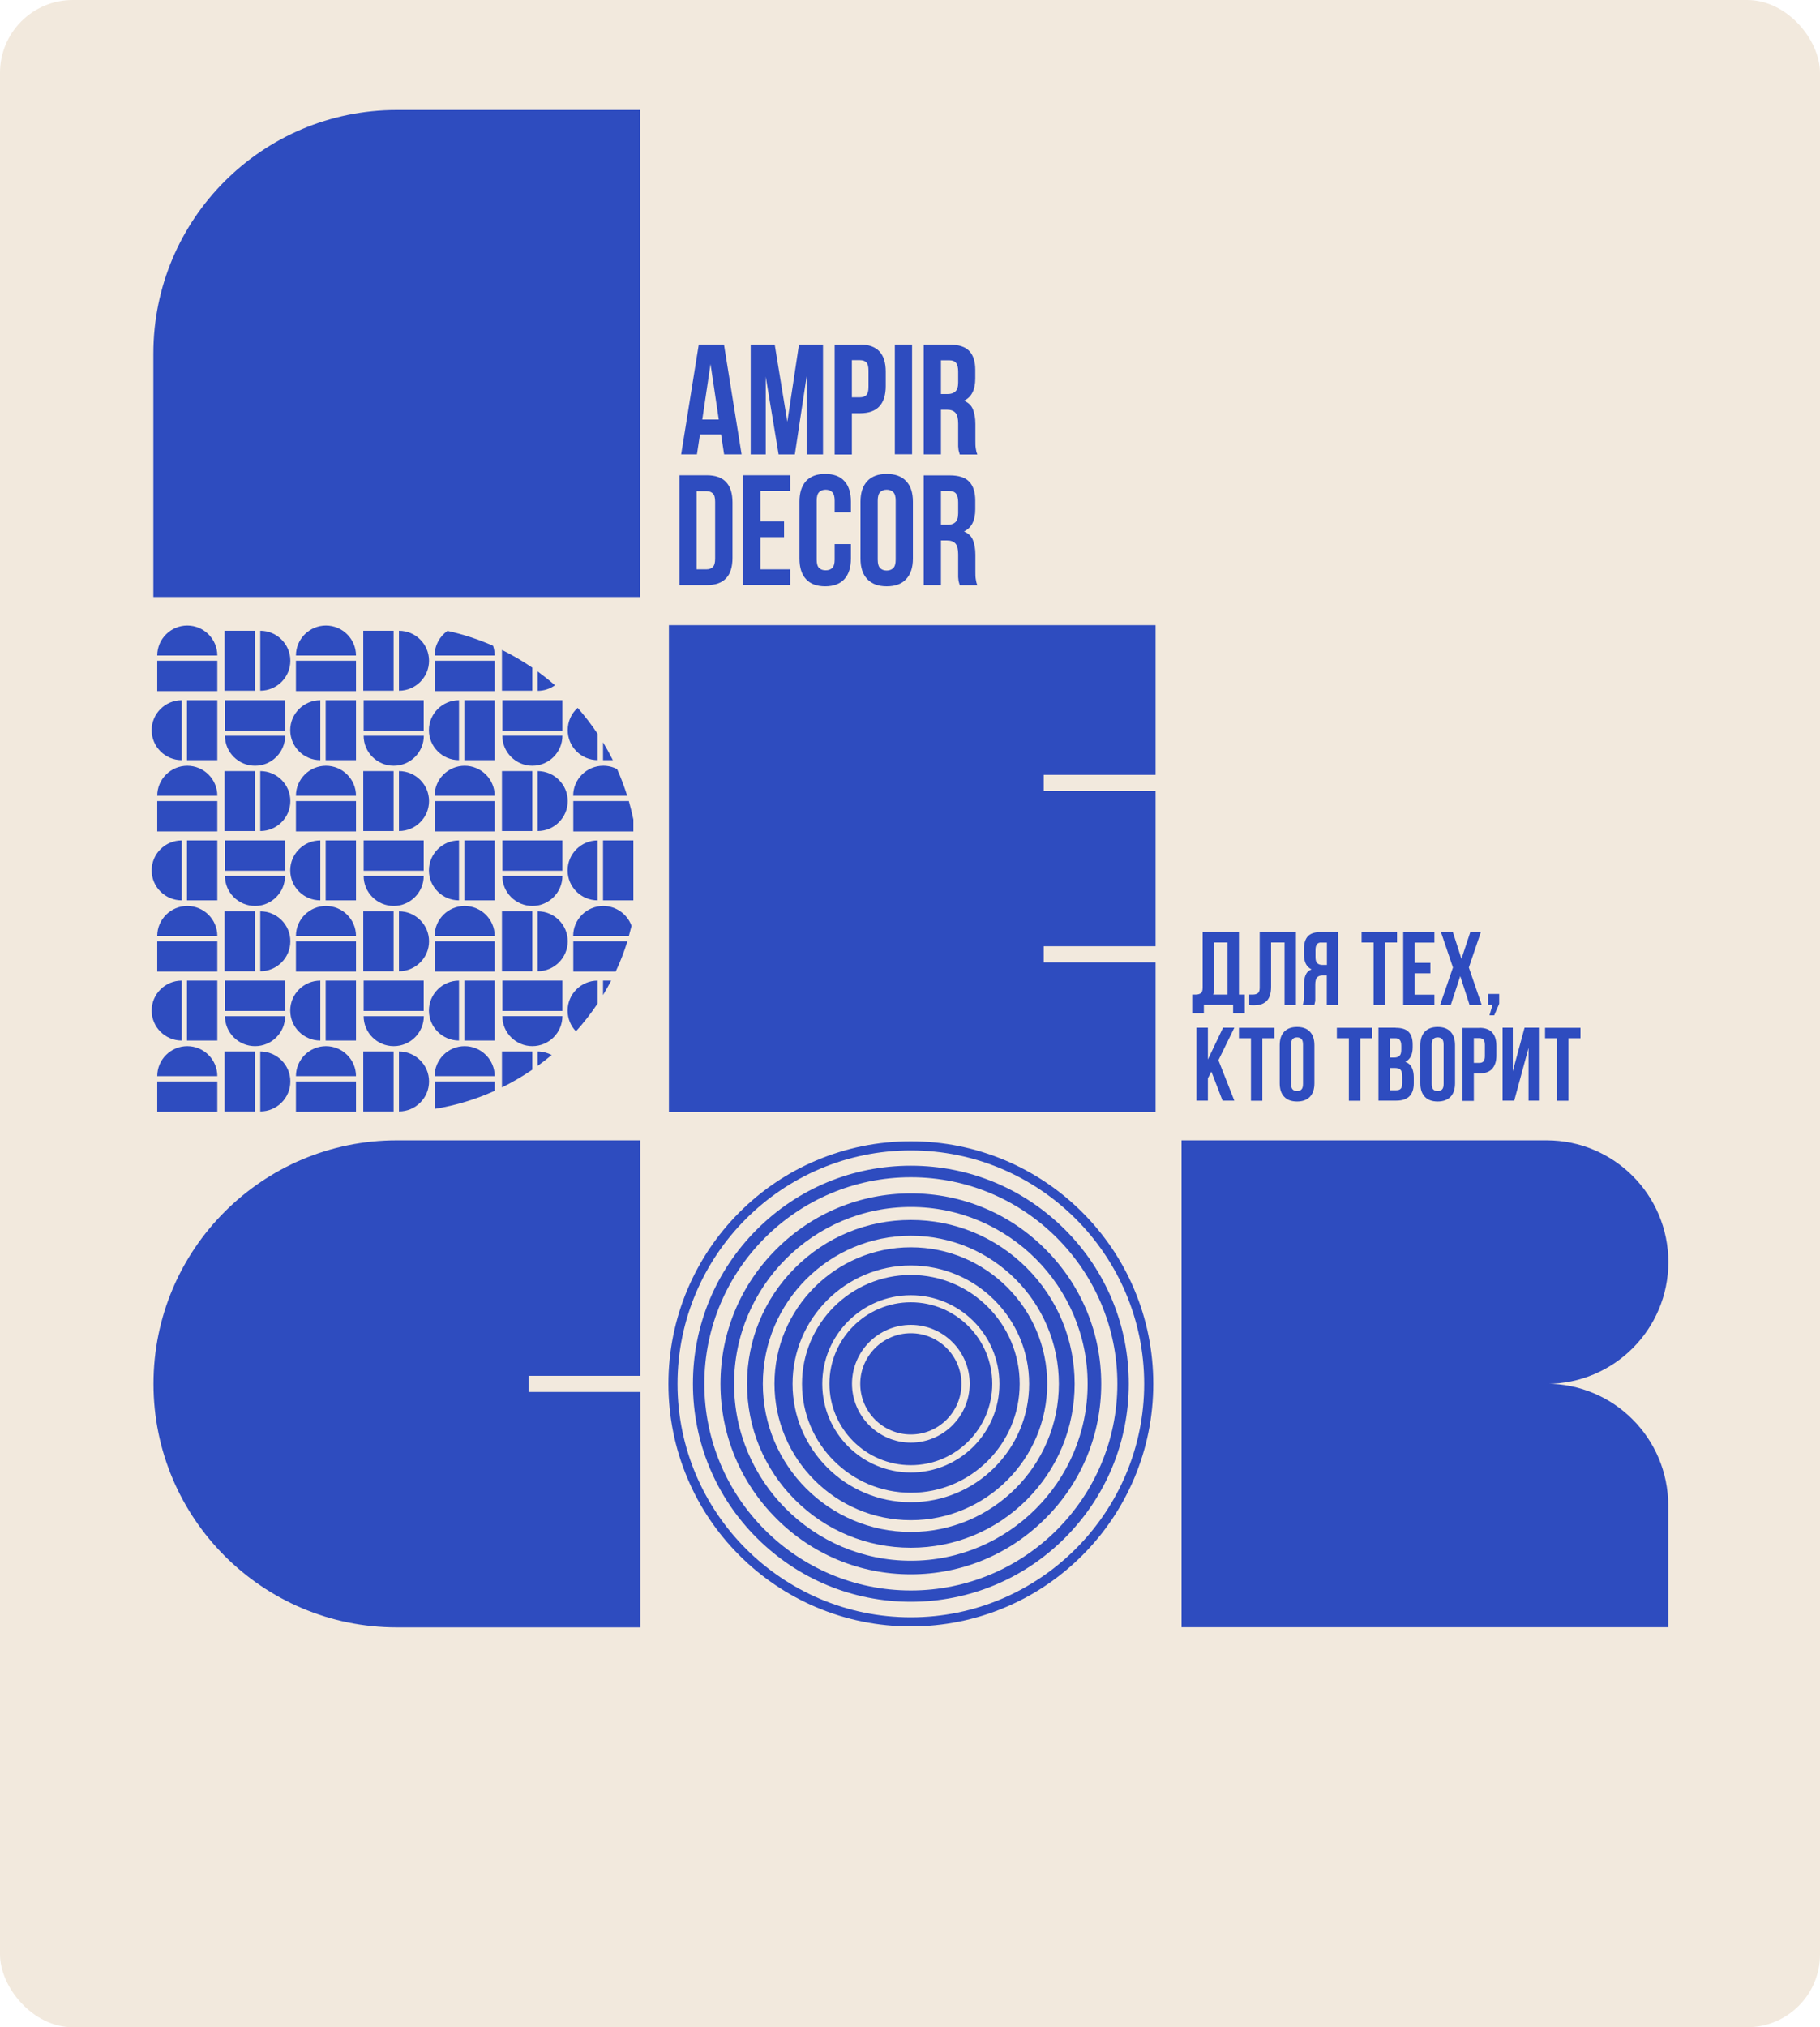 <?xml version="1.0" encoding="UTF-8"?> <svg xmlns="http://www.w3.org/2000/svg" id="Layer_2" data-name="Layer 2" viewBox="0 0 150 167"><defs><style> .cls-1 { fill: #f2e9dd; } .cls-2 { fill: #2e4cbf; } </style></defs><g id="_прямоугольники" data-name="прямоугольники"><rect class="cls-1" width="150" height="167" rx="6" ry="6"></rect></g><g id="_текст" data-name="текст"><g><g><g><path class="cls-2" d="m61.11,37.43h-1.43l-.25-1.64h-1.74l-.25,1.64h-1.3l1.45-9.04h2.08l1.45,9.04Zm-3.24-2.87h1.37l-.68-4.57-.68,4.57Z"></path><path class="cls-2" d="m64.88,34.81l.97-6.42h1.98v9.04h-1.34v-6.49l-.98,6.49h-1.34l-1.06-6.4v6.4h-1.24v-9.04h1.98l1.05,6.42Z"></path><path class="cls-2" d="m70.88,28.38c.71,0,1.25.19,1.6.57.35.38.52.93.52,1.67v1.18c0,.73-.17,1.29-.52,1.67-.35.38-.88.57-1.6.57h-.67v3.4h-1.42v-9.04h2.09Zm-.67,1.29v3.06h.67c.22,0,.4-.06.52-.18.12-.12.18-.34.18-.67v-1.36c0-.33-.06-.55-.18-.67-.12-.12-.29-.18-.52-.18h-.67Z"></path><path class="cls-2" d="m73.75,28.38h1.42v9.04h-1.42v-9.04Z"></path><path class="cls-2" d="m79.1,37.43c-.02-.06-.03-.12-.05-.17-.02-.05-.03-.12-.05-.19-.01-.08-.02-.18-.03-.3,0-.12,0-.27,0-.45v-1.42c0-.42-.07-.72-.22-.89-.15-.17-.38-.26-.71-.26h-.49v3.68h-1.42v-9.04h2.14c.74,0,1.28.17,1.61.52.33.34.5.87.5,1.56v.71c0,.93-.31,1.54-.93,1.83.36.15.61.39.74.72.13.33.2.73.2,1.21v1.4c0,.22,0,.42.03.59.02.17.06.34.13.51h-1.45Zm-1.55-7.75v2.78h.56c.27,0,.48-.07.63-.21.15-.14.23-.39.23-.75v-.89c0-.33-.06-.56-.17-.71-.12-.15-.3-.22-.55-.22h-.68Z"></path></g><g><path class="cls-2" d="m56,39.15h2.25c.71,0,1.25.19,1.6.57.35.38.52.93.52,1.67v4.57c0,.73-.17,1.29-.52,1.67-.35.38-.88.57-1.6.57h-2.25v-9.04Zm1.42,1.29v6.46h.8c.22,0,.4-.06.53-.19.13-.13.19-.36.19-.68v-4.7c0-.33-.06-.56-.19-.68-.13-.13-.31-.19-.53-.19h-.8Z"></path><path class="cls-2" d="m62.67,42.96h1.95v1.29h-1.95v2.65h2.45v1.29h-3.88v-9.04h3.88v1.29h-2.45v2.52Z"></path><path class="cls-2" d="m70.13,44.82v1.2c0,.73-.18,1.29-.54,1.69-.36.39-.89.59-1.58.59s-1.23-.2-1.58-.59c-.36-.39-.54-.95-.54-1.69v-4.7c0-.73.18-1.29.54-1.69.36-.39.89-.59,1.58-.59s1.23.2,1.58.59c.36.39.54.95.54,1.69v.88h-1.34v-.97c0-.33-.07-.56-.2-.69-.13-.13-.31-.2-.54-.2s-.4.07-.54.2c-.13.13-.2.36-.2.69v4.88c0,.33.07.56.2.68.13.13.31.19.54.19s.4-.06.54-.19c.13-.13.2-.36.2-.68v-1.29h1.34Z"></path><path class="cls-2" d="m70.92,41.32c0-.73.19-1.29.56-1.69.37-.39.9-.59,1.6-.59s1.23.2,1.6.59.56.95.56,1.69v4.7c0,.73-.19,1.29-.56,1.69s-.9.59-1.6.59-1.23-.2-1.6-.59c-.37-.39-.56-.95-.56-1.69v-4.7Zm1.42,4.79c0,.33.07.56.2.69.13.13.31.2.54.2s.4-.07.54-.2c.13-.13.2-.36.2-.69v-4.88c0-.33-.07-.56-.2-.69-.13-.13-.31-.2-.54-.2s-.4.07-.54.2c-.13.13-.2.36-.2.69v4.88Z"></path><path class="cls-2" d="m79.1,48.2c-.02-.06-.03-.12-.05-.17-.02-.05-.03-.12-.05-.19-.01-.08-.02-.18-.03-.3,0-.12,0-.27,0-.45v-1.42c0-.42-.07-.72-.22-.89-.15-.17-.38-.26-.71-.26h-.49v3.68h-1.42v-9.04h2.14c.74,0,1.28.17,1.61.52.33.34.5.87.5,1.56v.71c0,.93-.31,1.54-.93,1.83.36.15.61.39.74.72.13.33.2.73.2,1.21v1.4c0,.22,0,.42.03.59.02.17.06.34.13.51h-1.45Zm-1.55-7.75v2.78h.56c.27,0,.48-.07.63-.21.15-.14.23-.39.23-.75v-.89c0-.33-.06-.56-.17-.71-.12-.15-.3-.22-.55-.22h-.68Z"></path></g></g><g><path class="cls-2" d="m98.26,81.93c.05,0,.11,0,.16,0h.16c.15,0,.28-.04.38-.11.11-.07.16-.23.16-.46v-4.58h2.99v5.15h.48v1.54h-.96v-.69h-2.41v.69h-.96v-1.54Zm1.81-.63c0,.25-.03.46-.08.63h1.18v-4.29h-1.1v3.65Z"></path><path class="cls-2" d="m105.86,77.64h-1.1v3.65c0,.3-.04.55-.11.75-.07.19-.17.35-.3.46-.13.11-.27.19-.43.24s-.33.07-.51.07h-.23c-.07,0-.14,0-.22-.02v-.86c.05,0,.11,0,.16,0h.16c.15,0,.28-.04.38-.11.11-.07.16-.23.16-.46v-4.58h2.99v6.01h-.94v-5.15Z"></path><path class="cls-2" d="m107.36,82.79c.05-.11.07-.23.09-.34.01-.11.02-.24.02-.39v-.93c0-.31.04-.58.13-.8.09-.22.25-.38.49-.48-.41-.19-.62-.6-.62-1.22v-.47c0-.46.11-.81.33-1.04.22-.23.58-.34,1.07-.34h1.42v6.01h-.94v-2.44h-.33c-.22,0-.37.06-.47.17-.1.11-.15.31-.15.59v.94c0,.12,0,.22,0,.3s0,.15-.02.2-.02.09-.03.13c-.01.03-.02.07-.03.11h-.96Zm1.54-5.15c-.17,0-.29.05-.36.15-.08.1-.12.25-.12.47v.59c0,.24.05.41.15.5s.24.14.42.14h.37v-1.84h-.45Z"></path><path class="cls-2" d="m112.22,76.78h2.92v.86h-.99v5.15h-.94v-5.15h-.99v-.86Z"></path><path class="cls-2" d="m116.59,79.32h1.3v.86h-1.3v1.76h1.63v.86h-2.57v-6.01h2.57v.86h-1.63v1.67Z"></path><path class="cls-2" d="m122.05,76.78l-.99,2.92,1.06,3.09h-1l-.77-2.38-.78,2.38h-.88l1.06-3.09-.99-2.92h.98l.71,2.21.73-2.21h.87Z"></path><path class="cls-2" d="m122.65,82.79v-.91h.91v.81l-.41.95h-.39l.25-.86h-.36Z"></path><path class="cls-2" d="m99.84,88.28l-.29.55v1.84h-.94v-6.01h.94v2.62l1.25-2.62h.93l-1.31,2.68,1.31,3.33h-.97l-.92-2.39Z"></path><path class="cls-2" d="m102.11,84.67h2.92v.86h-.99v5.15h-.94v-5.15h-.99v-.86Z"></path><path class="cls-2" d="m105.47,86.11c0-.49.12-.86.37-1.12.25-.26.6-.39,1.06-.39s.82.13,1.06.39c.25.26.37.63.37,1.12v3.12c0,.49-.12.86-.37,1.12-.25.26-.6.39-1.06.39s-.82-.13-1.06-.39c-.25-.26-.37-.63-.37-1.12v-3.12Zm.94,3.18c0,.22.04.37.13.46.09.09.21.13.36.13s.27-.04.36-.13c.09-.09.13-.24.13-.46v-3.24c0-.22-.04-.37-.13-.46-.09-.09-.21-.13-.36-.13s-.27.04-.36.13-.13.24-.13.46v3.24Z"></path><path class="cls-2" d="m110.18,84.67h2.92v.86h-.99v5.15h-.94v-5.15h-.99v-.86Z"></path><path class="cls-2" d="m115.03,84.67c.49,0,.85.11,1.07.34.22.23.33.57.33,1.04v.21c0,.31-.05.56-.15.76-.1.2-.25.35-.46.45.26.1.44.26.54.48.11.22.16.49.16.81v.49c0,.46-.12.82-.36,1.06s-.6.36-1.07.36h-1.48v-6.01h1.42Zm-.48.86v1.59h.37c.18,0,.32-.05.42-.14.1-.09.15-.26.15-.5v-.33c0-.22-.04-.37-.12-.47-.08-.1-.2-.15-.36-.15h-.45Zm0,2.44v1.84h.54c.16,0,.28-.04.36-.13s.12-.24.12-.46v-.52c0-.28-.05-.47-.14-.57-.09-.1-.25-.15-.47-.15h-.42Z"></path><path class="cls-2" d="m117.06,86.11c0-.49.12-.86.37-1.12.25-.26.6-.39,1.06-.39s.82.13,1.06.39c.25.26.37.63.37,1.12v3.12c0,.49-.12.86-.37,1.12-.25.26-.6.39-1.06.39s-.82-.13-1.06-.39c-.25-.26-.37-.63-.37-1.12v-3.12Zm.94,3.18c0,.22.04.37.13.46.09.09.21.13.36.13s.27-.04.36-.13c.09-.09.13-.24.13-.46v-3.24c0-.22-.04-.37-.13-.46-.09-.09-.21-.13-.36-.13s-.27.04-.36.13-.13.24-.13.46v3.24Z"></path><path class="cls-2" d="m121.92,84.67c.47,0,.83.13,1.06.38.23.25.35.62.35,1.11v.78c0,.49-.12.85-.35,1.11-.23.25-.58.38-1.06.38h-.45v2.26h-.94v-6.01h1.39Zm-.45.86v2.03h.45c.15,0,.26-.04.34-.12s.12-.23.12-.45v-.9c0-.22-.04-.37-.12-.45-.08-.08-.19-.12-.34-.12h-.45Z"></path><path class="cls-2" d="m124.81,90.67h-.97v-6.01h.84v3.59l.97-3.59h1.18v6.01h-.85v-4.35l-1.18,4.35Z"></path><path class="cls-2" d="m127.34,84.67h2.92v.86h-.99v5.15h-.94v-5.15h-.99v-.86Z"></path></g><polygon class="cls-2" points="95.24 63.83 95.24 51.5 75.18 51.5 75.18 51.5 55.13 51.5 55.13 71.56 55.13 91.61 55.13 91.61 75.18 91.61 75.18 91.61 95.24 91.61 95.24 79.28 86.02 79.28 86.02 77.95 95.24 77.95 95.24 65.16 86.02 65.16 86.02 63.83 95.24 63.83"></polygon><path class="cls-2" d="m127.47,114c5.54,0,10.03-4.49,10.03-10.03s-4.49-10.03-10.03-10.03h-30.09v40.11h40.11v-10.03c0-5.54-4.49-10.03-10.03-10.03Z"></path><path class="cls-2" d="m52.76,113.33v-19.39h-20.06c-5.54,0-10.55,2.25-14.18,5.88-3.63,3.63-5.87,8.64-5.87,14.18,0,11.08,8.98,20.06,20.06,20.06h20.06v-19.39h-9.21v-1.33h9.21Z"></path><g><path class="cls-2" d="m75.07,133.98c-2.7,0-5.31-.53-7.78-1.57-2.38-1.01-4.52-2.45-6.35-4.28s-3.28-3.97-4.28-6.35c-1.04-2.46-1.57-5.08-1.57-7.78s.53-5.31,1.57-7.78c1.01-2.38,2.45-4.52,4.28-6.35,1.83-1.83,3.97-3.28,6.35-4.28,2.46-1.04,5.08-1.57,7.78-1.57s5.31.53,7.78,1.57c2.38,1.01,4.52,2.45,6.35,4.28,1.83,1.83,3.28,3.97,4.28,6.35,1.04,2.46,1.57,5.08,1.57,7.78s-.53,5.31-1.57,7.78c-1.01,2.38-2.45,4.52-4.28,6.35s-3.97,3.28-6.35,4.28c-2.46,1.04-5.08,1.57-7.78,1.57Zm0-39.21c-10.6,0-19.23,8.63-19.23,19.23s8.63,19.23,19.23,19.23,19.23-8.63,19.23-19.23-8.63-19.23-19.23-19.23Z"></path><path class="cls-2" d="m75.07,131.95c-4.8,0-9.3-1.87-12.7-5.26-3.39-3.39-5.26-7.9-5.26-12.7s1.87-9.3,5.26-12.7c3.39-3.39,7.9-5.26,12.7-5.26s9.3,1.87,12.7,5.26c3.39,3.39,5.26,7.9,5.26,12.7s-1.87,9.3-5.26,12.7c-3.39,3.39-7.9,5.26-12.7,5.26Zm0-34.97c-9.38,0-17.02,7.63-17.02,17.02s7.63,17.02,17.02,17.02,17.02-7.63,17.02-17.02-7.63-17.02-17.02-17.02Z"></path><path class="cls-2" d="m75.07,129.69c-4.19,0-8.13-1.63-11.09-4.6-2.96-2.96-4.6-6.9-4.6-11.09s1.63-8.13,4.6-11.09c2.96-2.96,6.9-4.6,11.09-4.6s8.13,1.63,11.09,4.6c2.96,2.96,4.6,6.9,4.6,11.09s-1.63,8.13-4.6,11.09c-2.96,2.96-6.9,4.6-11.09,4.6Zm0-30.26c-8.03,0-14.57,6.54-14.57,14.57s6.54,14.57,14.57,14.57,14.57-6.54,14.57-14.57-6.54-14.57-14.57-14.57Z"></path><path class="cls-2" d="m75.07,127.5c-3.61,0-7-1.4-9.55-3.95s-3.95-5.94-3.95-9.55,1.4-7,3.95-9.55c2.55-2.55,5.94-3.95,9.55-3.95s7,1.4,9.55,3.95c2.55,2.55,3.95,5.94,3.95,9.55s-1.4,7-3.95,9.55c-2.55,2.55-5.94,3.95-9.55,3.95Zm0-25.7c-6.73,0-12.2,5.47-12.2,12.2s5.47,12.2,12.2,12.2,12.2-5.47,12.2-12.2-5.47-12.2-12.2-12.2Z"></path><path class="cls-2" d="m75.07,125.23c-6.2,0-11.24-5.04-11.24-11.24s5.04-11.24,11.24-11.24,11.24,5.04,11.24,11.24-5.04,11.24-11.24,11.24Zm0-20.98c-5.38,0-9.75,4.37-9.75,9.75s4.37,9.75,9.75,9.75,9.75-4.37,9.75-9.75-4.37-9.75-9.75-9.75Z"></path><path class="cls-2" d="m75.07,122.97c-4.95,0-8.97-4.02-8.97-8.97s4.02-8.97,8.97-8.97,8.97,4.02,8.97,8.97-4.02,8.97-8.97,8.97Zm0-16.27c-4.03,0-7.3,3.27-7.3,7.3s3.27,7.3,7.3,7.3,7.3-3.27,7.3-7.3-3.27-7.3-7.3-7.3Z"></path><path class="cls-2" d="m75.07,120.7c-3.7,0-6.71-3.01-6.71-6.71s3.01-6.71,6.71-6.71,6.71,3.01,6.71,6.71-3.01,6.71-6.71,6.71Zm0-11.56c-2.67,0-4.85,2.18-4.85,4.85s2.18,4.85,4.85,4.85,4.85-2.18,4.85-4.85-2.18-4.85-4.85-4.85Z"></path><g><circle class="cls-2" cx="75.07" cy="114" r="3.15"></circle><path class="cls-2" d="m75.07,118.17c-2.3,0-4.17-1.87-4.17-4.17s1.87-4.17,4.17-4.17,4.17,1.87,4.17,4.17-1.87,4.17-4.17,4.17Zm0-6.3c-1.17,0-2.13.96-2.13,2.13s.96,2.13,2.13,2.13,2.13-.96,2.13-2.13-.96-2.13-2.13-2.13Z"></path></g></g><path class="cls-2" d="m32.7,9.06c-11.08,0-20.06,8.98-20.06,20.06v20.06h40.11V9.06h-20.06Z"></path><g><rect class="cls-2" x="29.97" y="80.78" width="4.95" height="2.5"></rect><path class="cls-2" d="m34.92,83.71h-4.95c0,1.36,1.11,2.47,2.48,2.47s2.48-1.11,2.48-2.47Z"></path><rect class="cls-2" x="29.94" y="86.62" width="2.5" height="4.94"></rect><path class="cls-2" d="m32.88,75.07v4.94c1.37,0,2.48-1.11,2.48-2.47,0-1.36-1.11-2.47-2.48-2.47Z"></path><path class="cls-2" d="m35.36,89.09c0-1.36-1.11-2.47-2.48-2.47v4.94c1.37,0,2.48-1.11,2.48-2.47Z"></path><rect class="cls-2" x="29.94" y="63.52" width="2.5" height="4.94"></rect><path class="cls-2" d="m37.83,74.17v-4.94c-1.37,0-2.48,1.11-2.48,2.47,0,1.36,1.11,2.47,2.48,2.47Z"></path><path class="cls-2" d="m37.83,62.62v-4.94c-1.37,0-2.48,1.11-2.48,2.47,0,1.36,1.11,2.47,2.48,2.47Z"></path><rect class="cls-2" x="29.97" y="57.68" width="4.95" height="2.5"></rect><path class="cls-2" d="m37.83,85.72v-4.94c-1.37,0-2.48,1.11-2.48,2.47,0,1.36,1.11,2.47,2.48,2.47Z"></path><rect class="cls-2" x="29.94" y="51.96" width="2.5" height="4.94"></rect><rect class="cls-2" x="38.27" y="80.78" width="2.5" height="4.94"></rect><rect class="cls-2" x="35.82" y="54.43" width="4.95" height="2.5"></rect><path class="cls-2" d="m38.3,63.08c-1.37,0-2.48,1.11-2.48,2.47h4.95c0-1.36-1.11-2.47-2.48-2.47Z"></path><rect class="cls-2" x="38.27" y="57.68" width="2.5" height="4.94"></rect><rect class="cls-2" x="18.54" y="69.23" width="4.95" height="2.5"></rect><path class="cls-2" d="m38.3,74.63c-1.37,0-2.48,1.11-2.48,2.47h4.95c0-1.36-1.11-2.47-2.48-2.47Z"></path><rect class="cls-2" x="35.82" y="77.54" width="4.95" height="2.5"></rect><path class="cls-2" d="m29.97,60.61c0,1.36,1.11,2.47,2.48,2.47s2.48-1.11,2.48-2.47h-4.95Z"></path><rect class="cls-2" x="38.27" y="69.23" width="2.5" height="4.94"></rect><rect class="cls-2" x="35.82" y="65.99" width="4.95" height="2.5"></rect><path class="cls-2" d="m38.3,86.18c-1.37,0-2.48,1.11-2.48,2.47h4.95c0-1.36-1.11-2.47-2.48-2.47Z"></path><path class="cls-2" d="m41.37,56.9h2.5v-1.9c-.79-.54-1.63-1.03-2.5-1.46v3.36Z"></path><path class="cls-2" d="m45.74,56.45c-.46-.4-.94-.78-1.43-1.14v1.6c.53,0,1.03-.17,1.43-.46Z"></path><rect class="cls-2" x="41.37" y="63.52" width="2.5" height="4.94"></rect><path class="cls-2" d="m43.87,63.08c1.37,0,2.48-1.11,2.48-2.47h-4.95c0,1.36,1.11,2.47,2.48,2.47Z"></path><rect class="cls-2" x="41.4" y="57.68" width="4.95" height="2.5"></rect><path class="cls-2" d="m44.31,75.07v4.94c1.37,0,2.48-1.11,2.48-2.47s-1.11-2.47-2.48-2.47Z"></path><path class="cls-2" d="m44.31,63.52v4.94c1.37,0,2.48-1.11,2.48-2.47s-1.11-2.47-2.48-2.47Z"></path><path class="cls-2" d="m32.88,63.52v4.94c1.37,0,2.48-1.11,2.48-2.47,0-1.36-1.11-2.47-2.48-2.47Z"></path><path class="cls-2" d="m46.78,83.25c0,.66.26,1.27.69,1.71.65-.72,1.25-1.49,1.79-2.3v-1.88c-1.37,0-2.48,1.11-2.48,2.47Z"></path><path class="cls-2" d="m43.87,74.63c1.37,0,2.48-1.11,2.48-2.47h-4.95c0,1.36,1.11,2.47,2.48,2.47Z"></path><rect class="cls-2" x="41.4" y="80.78" width="4.95" height="2.5"></rect><rect class="cls-2" x="41.4" y="69.23" width="4.95" height="2.5"></rect><path class="cls-2" d="m44.31,86.62v1.19c.4-.29.78-.59,1.16-.9-.35-.18-.74-.29-1.16-.29Z"></path><path class="cls-2" d="m35.36,54.43c0-1.36-1.11-2.47-2.48-2.47v4.94c1.37,0,2.48-1.11,2.48-2.47Z"></path><path class="cls-2" d="m35.82,54h4.95c0-.28-.05-.55-.13-.8-1.2-.53-2.45-.94-3.76-1.23-.64.45-1.06,1.19-1.06,2.03Z"></path><rect class="cls-2" x="29.97" y="69.23" width="4.95" height="2.5"></rect><path class="cls-2" d="m32.44,74.63c1.37,0,2.48-1.11,2.48-2.47h-4.95c0,1.36,1.11,2.47,2.48,2.47Z"></path><path class="cls-2" d="m21.01,74.63c1.37,0,2.48-1.11,2.48-2.47h-4.95c0,1.36,1.11,2.47,2.48,2.47Z"></path><path class="cls-2" d="m43.87,86.18c1.37,0,2.48-1.11,2.48-2.47h-4.95c0,1.36,1.11,2.47,2.48,2.47Z"></path><rect class="cls-2" x="41.37" y="75.07" width="2.5" height="4.94"></rect><path class="cls-2" d="m49.26,74.17v-4.94c-1.37,0-2.48,1.11-2.48,2.47s1.11,2.47,2.48,2.47Z"></path><path class="cls-2" d="m49.7,62.62h.81c-.25-.5-.52-.99-.81-1.47v1.47Z"></path><path class="cls-2" d="m49.26,62.62v-2.16c-.5-.75-1.05-1.47-1.65-2.15-.51.45-.82,1.11-.82,1.84,0,1.36,1.11,2.47,2.48,2.47Z"></path><path class="cls-2" d="m50.86,63.36c-.34-.18-.73-.28-1.14-.28-1.37,0-2.48,1.11-2.48,2.47h4.45c-.24-.75-.51-1.48-.83-2.19Z"></path><rect class="cls-2" x="29.94" y="75.07" width="2.5" height="4.94"></rect><rect class="cls-2" x="12.96" y="77.54" width="4.95" height="2.5"></rect><path class="cls-2" d="m15.44,74.63c-1.37,0-2.48,1.11-2.48,2.47h4.95c0-1.36-1.11-2.47-2.48-2.47Z"></path><path class="cls-2" d="m15.44,63.08c-1.37,0-2.48,1.11-2.48,2.47h4.95c0-1.36-1.11-2.47-2.48-2.47Z"></path><rect class="cls-2" x="15.41" y="69.23" width="2.5" height="4.94"></rect><rect class="cls-2" x="12.96" y="65.99" width="4.95" height="2.5"></rect><path class="cls-2" d="m14.98,62.62v-4.94c-1.37,0-2.48,1.11-2.48,2.47s1.11,2.47,2.48,2.47Z"></path><rect class="cls-2" x="24.39" y="54.43" width="4.95" height="2.5"></rect><rect class="cls-2" x="15.41" y="80.78" width="2.5" height="4.94"></rect><path class="cls-2" d="m26.87,51.53c-1.37,0-2.48,1.11-2.48,2.47h4.95c0-1.36-1.11-2.47-2.48-2.47Z"></path><path class="cls-2" d="m15.44,86.18c-1.37,0-2.48,1.11-2.48,2.47h4.95c0-1.36-1.11-2.47-2.48-2.47Z"></path><rect class="cls-2" x="12.96" y="89.09" width="4.95" height="2.5"></rect><path class="cls-2" d="m14.98,74.17v-4.94c-1.37,0-2.48,1.11-2.48,2.47s1.11,2.47,2.48,2.47Z"></path><path class="cls-2" d="m50.37,80.78h-.67v1.19c.24-.39.46-.79.67-1.19Z"></path><path class="cls-2" d="m49.72,74.63c-1.37,0-2.48,1.11-2.48,2.47h4.59c.08-.28.15-.55.22-.83-.34-.95-1.26-1.64-2.33-1.64Z"></path><rect class="cls-2" x="15.41" y="57.68" width="2.5" height="4.94"></rect><path class="cls-2" d="m47.25,77.54v2.5h3.49c.38-.8.7-1.64.97-2.5h-4.46Z"></path><rect class="cls-2" x="49.7" y="69.23" width="2.5" height="4.94"></rect><path class="cls-2" d="m51.83,65.99h-4.58v2.5h4.95v-.98c-.11-.51-.23-1.02-.37-1.51Z"></path><rect class="cls-2" x="12.96" y="54.43" width="4.95" height="2.5"></rect><path class="cls-2" d="m43.87,86.62h-2.5v2.96c.87-.43,1.71-.92,2.5-1.46v-1.5Z"></path><path class="cls-2" d="m15.44,51.53c-1.37,0-2.48,1.11-2.48,2.47h4.95c0-1.36-1.11-2.47-2.48-2.47Z"></path><path class="cls-2" d="m40.77,89.09h-4.95v2.26c1.74-.28,3.4-.79,4.95-1.49v-.77Z"></path><path class="cls-2" d="m14.98,85.72v-4.94c-1.37,0-2.48,1.11-2.48,2.47s1.11,2.47,2.48,2.47Z"></path><rect class="cls-2" x="18.54" y="80.78" width="4.95" height="2.5"></rect><rect class="cls-2" x="18.51" y="75.07" width="2.5" height="4.94"></rect><rect class="cls-2" x="18.51" y="63.52" width="2.5" height="4.94"></rect><rect class="cls-2" x="26.84" y="57.68" width="2.5" height="4.94"></rect><path class="cls-2" d="m21.45,63.52v4.94c1.37,0,2.48-1.11,2.48-2.47s-1.11-2.47-2.48-2.47Z"></path><rect class="cls-2" x="18.51" y="51.96" width="2.5" height="4.94"></rect><rect class="cls-2" x="18.51" y="86.62" width="2.5" height="4.94"></rect><path class="cls-2" d="m23.49,60.61h-4.95c0,1.36,1.11,2.47,2.48,2.47s2.48-1.11,2.48-2.47Z"></path><path class="cls-2" d="m26.4,74.17v-4.94c-1.37,0-2.48,1.11-2.48,2.47s1.11,2.47,2.48,2.47Z"></path><path class="cls-2" d="m21.45,51.96v4.94c1.37,0,2.48-1.11,2.48-2.47s-1.11-2.47-2.48-2.47Z"></path><path class="cls-2" d="m26.4,62.62v-4.94c-1.37,0-2.48,1.11-2.48,2.47s1.11,2.47,2.48,2.47Z"></path><rect class="cls-2" x="18.54" y="57.68" width="4.95" height="2.5"></rect><path class="cls-2" d="m23.49,83.71h-4.95c0,1.36,1.11,2.47,2.48,2.47s2.48-1.11,2.48-2.47Z"></path><path class="cls-2" d="m26.87,74.63c-1.37,0-2.48,1.11-2.48,2.47h4.95c0-1.36-1.11-2.47-2.48-2.47Z"></path><rect class="cls-2" x="26.84" y="69.23" width="2.5" height="4.94"></rect><path class="cls-2" d="m23.93,89.09c0-1.36-1.11-2.47-2.48-2.47v4.94c1.37,0,2.48-1.11,2.48-2.47Z"></path><rect class="cls-2" x="24.39" y="65.99" width="4.95" height="2.5"></rect><rect class="cls-2" x="24.39" y="77.54" width="4.95" height="2.5"></rect><path class="cls-2" d="m26.87,63.08c-1.37,0-2.48,1.11-2.48,2.47h4.95c0-1.36-1.11-2.47-2.48-2.47Z"></path><path class="cls-2" d="m26.4,85.72v-4.94c-1.37,0-2.48,1.11-2.48,2.47s1.11,2.47,2.48,2.47Z"></path><path class="cls-2" d="m21.45,75.07v4.94c1.37,0,2.48-1.11,2.48-2.47s-1.11-2.47-2.48-2.47Z"></path><rect class="cls-2" x="26.84" y="80.78" width="2.5" height="4.94"></rect><rect class="cls-2" x="24.39" y="89.09" width="4.95" height="2.5"></rect><path class="cls-2" d="m26.87,86.18c-1.37,0-2.48,1.11-2.48,2.47h4.95c0-1.36-1.11-2.47-2.48-2.47Z"></path></g></g></g></svg> 